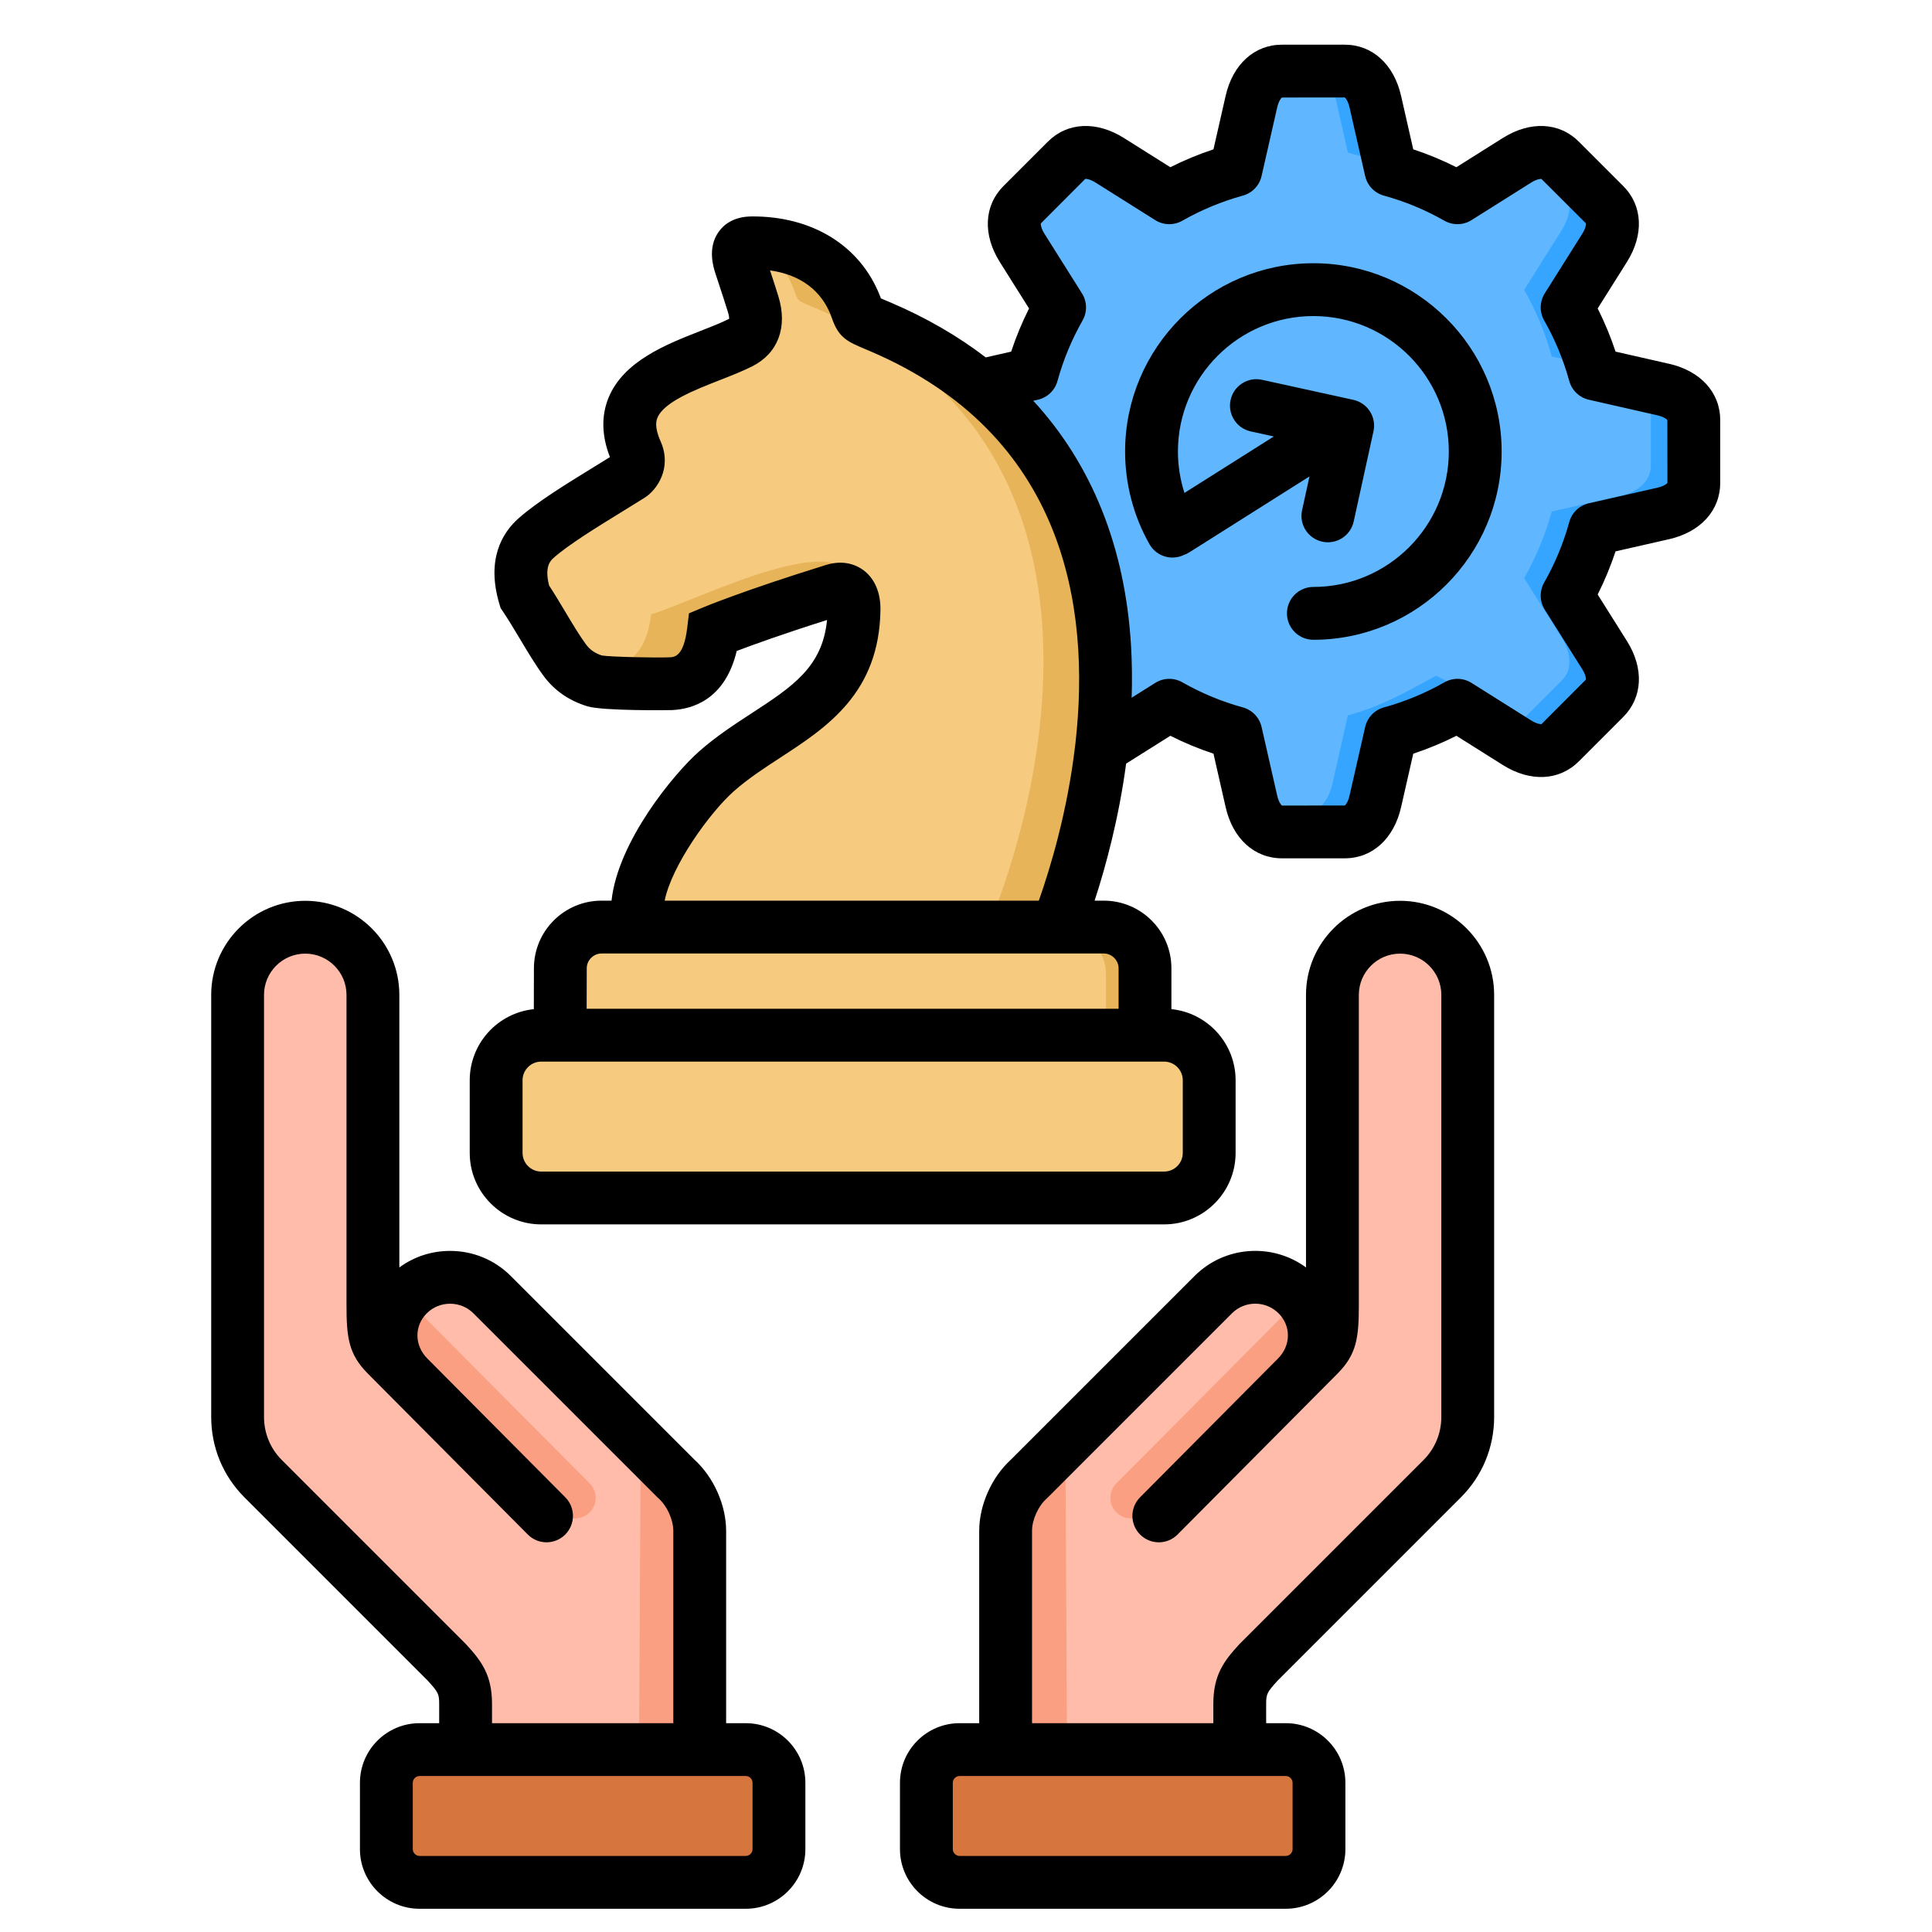 <svg xmlns="http://www.w3.org/2000/svg" id="Layer_1" viewBox="0 0 512 512" data-name="Layer 1"><path d="m368.691 40.447c6.236 1.729 12.161 4.195 17.632 7.313l15.761-9.921c3.77-2.353 8.306-3.146 11.48 0l11.764 11.764c3.146 3.146 2.353 7.682 0 11.48l-9.921 15.732c3.118 5.499 5.584 11.424 7.313 17.66l18.142 4.11c4.337.992 8.107 3.657 8.107 8.107v16.639c0 4.45-3.77 7.115-8.107 8.107l-18.142 4.11c-1.729 6.236-4.195 12.161-7.313 17.66l9.921 15.732c2.353 3.798 3.146 8.334 0 11.48l-11.764 11.764c-3.175 3.146-7.71 2.381-11.48 0l-15.732-9.921c-5.499 3.118-11.424 5.613-17.66 7.313l-4.11 18.142c-.992 4.337-3.657 8.107-8.107 8.107h-16.639c-4.45 0-7.115-3.77-8.107-8.107l-4.139-18.142c-6.208-1.729-12.132-4.195-17.632-7.313l-15.761 9.921c-3.77 2.381-8.306 3.146-11.452 0l-11.764-11.764c-3.146-3.146-2.381-7.682 0-11.48l9.921-15.732c-3.118-5.499-5.613-11.424-7.313-17.66l-18.142-4.11c-4.337-.992-8.107-3.657-8.107-8.107v-16.639c0-4.45 3.77-7.115 8.107-8.107l18.142-4.11c1.701-6.236 4.195-12.161 7.313-17.66l-9.921-15.732c-2.381-3.798-3.146-8.334 0-11.48l11.764-11.764c3.146-3.146 7.682-2.353 11.452 0l15.761 9.921c5.499-3.118 11.424-5.584 17.632-7.313l4.139-18.142c.992-4.337 3.657-8.107 8.107-8.107h16.639c4.45 0 7.115 3.77 8.107 8.107l4.11 18.142z" fill="#36a5ff" fill-rule="evenodd"></path><path d="m357.211 40.447c10.006 2.608 15.987 5.754 23.357 10.687l21.515-13.266 11.735 11.735c3.175 3.146 2.381 7.682 0 11.48l-9.893 15.732c3.118 5.499 5.584 11.424 7.313 17.66l18.142 4.11c4.337.992 8.107 3.657 8.107 8.107v16.639c0 4.45-3.77 7.115-8.107 8.107l-18.142 4.11c-1.729 6.236-4.195 12.161-7.313 17.66l9.893 15.732c2.381 3.798 3.175 8.334 0 11.48l-11.735 11.735c-2.665-1.672-19.417-12.501-21.543-13.068-7.909 4.337-14.428 8.05-23.329 10.488l-4.11 18.142c-.992 4.337-3.657 8.107-8.107 8.107h-5.159c-4.45 0-7.115-3.77-8.107-8.107l-4.139-18.142c-6.208-1.729-12.132-4.195-17.632-7.313l-15.761 9.921c-3.77 2.353-8.306 3.146-11.452 0l-11.764-11.764c-2.381-3.685-2.381-7.569-.113-11.282l10.035-15.931c-3.118-5.499-5.613-11.424-7.313-17.66l-18.142-4.11c-4.337-.992-8.107-3.657-8.107-8.107v-16.639c0-4.45 3.77-7.115 8.107-8.107l18.142-4.11c1.701-6.236 4.195-12.161 7.313-17.66l-9.921-15.732c-2.381-3.798-3.146-8.334 0-11.48l11.764-11.764c3.146-3.146 7.682-2.353 11.452 0l15.761 9.921c5.499-3.118 11.424-5.584 17.632-7.313l4.139-18.142c.992-4.337 3.657-8.107 8.107-8.107h5.159c4.45 0 7.115 3.77 8.107 8.107l4.11 18.142z" fill="#60b7ff" fill-rule="evenodd"></path><path d="m307.18 397.074 36.68-36.879" fill="none" stroke="#000" stroke-linecap="round" stroke-linejoin="round" stroke-width="14.003"></path><path d="m144.924 397.074-36.68-36.879" fill="none" stroke="#000" stroke-linecap="round" stroke-linejoin="round" stroke-width="14.003"></path><g fill-rule="evenodd"><path d="m168.735 115.112c-8.476-18.935 15.902-23.046 27.553-28.913 3.77-1.899 4.904-5.301 3.402-10.205-1.049-3.402-2.211-6.831-3.317-10.233-1.559-4.791.085-6.009 2.92-6.038 12.416-.142 23.046 5.301 27.468 16.554 1.502 3.798.312 3.005 6.69 5.726 99.071 42.293 44.816 164.608 44.731 163.956-69.846 1.474-106.866 1.474-105.477 0-12.189-10.998 8.674-38.608 17.263-46.205 15.08-13.323 36.142-17.66 36.454-42.917.028-2.523-.822-6.463-5.357-5.074-21.515 6.661-31.918 11.027-31.918 11.027-1.106 8.901-4.876 13.493-11.282 13.748-3.657.17-17.915-.057-20.069-.709-3.402-1.021-6.094-2.891-8.079-5.584-3.458-4.734-7.002-11.48-10.545-16.781-2.041-6.775-1.049-11.934 2.976-15.506 5.698-5.046 16.838-11.424 25.058-16.639.595-.34 3.118-2.665 1.531-6.208z" fill="#e8b45a"></path><path d="m168.735 115.112c-8.476-18.935 15.902-23.046 27.553-28.913 3.77-1.899 4.904-5.301 3.402-10.205-1.049-3.402-2.211-6.831-3.317-10.233-.539-1.644-.68-2.891-.539-3.77 6.463 2.551 11.622 7.285 14.372 14.287 1.474 3.798.312 3.005 6.69 5.726 99.071 42.293 44.816 164.608 44.731 163.956-29.509.624-53.178.992-70.526 1.077-12.699-.085-18.992-.454-18.397-1.077-12.189-10.998 8.674-38.608 17.263-46.205 15.08-13.323 36.142-17.66 36.454-42.917.255-19.502-41.499 2.324-53.858 5.953-.992 8.022-4.139 12.557-9.468 13.55-2.551-.113-4.592-.283-5.301-.51-3.402-1.021-6.094-2.891-8.079-5.584-3.458-4.734-7.002-11.48-10.545-16.781-2.041-6.775-1.049-11.934 2.976-15.506 5.698-5.046 16.838-11.424 25.058-16.639.595-.34 3.118-2.665 1.531-6.208z" fill="#f7cb7f"></path><path d="m159.494 241.055h133.115c6.009 0 10.913 4.904 10.913 10.885v17.603c0 5.981-4.904 10.885-10.913 10.885h-133.115c-6.009 0-10.913-4.904-10.913-10.885v-17.603c0-5.981 4.904-10.885 10.913-10.885z" fill="#e8b45a"></path><path d="m291.901 280.428h-132.407c-6.009 0-10.913-4.904-10.913-10.885v-17.603c0-1.757.425-3.43 1.191-4.904h132.406c6.009 0 10.913 4.932 10.913 10.913v17.575c0 1.786-.425 3.43-1.191 4.904z" fill="#f7cb7f"></path><path d="m143.507 269.685h165.09c6.576 0 11.934 5.386 11.934 11.962v19.247c0 6.576-5.357 11.934-11.934 11.934h-165.09c-6.548 0-11.934-5.357-11.934-11.934v-19.247c0-6.576 5.386-11.962 11.934-11.962z" fill="#e8b45a"></path><path d="m314.663 311.184c-1.786 1.049-3.855 1.644-6.066 1.644h-165.09c-6.548 0-11.934-5.357-11.934-11.934v-19.247c0-1.361.227-2.693.652-3.912 1.786-1.049 3.855-1.672 6.066-1.672h165.09c6.548 0 11.934 5.386 11.934 11.962v19.247c0 1.361-.227 2.665-.652 3.912z" fill="#f7cb7f"></path><path d="m245.554 485.401v-17.603c0-4.819 3.968-8.787 8.816-8.787h86.485c4.819 0 8.787 3.94 8.787 8.787v17.603c0 4.847-3.969 8.787-8.787 8.787h-86.485c-4.847 0-8.816-3.94-8.816-8.787z" fill="#c2591d"></path><path d="m245.554 475.027c.028-4.819 3.968-8.787 8.816-8.787h86.485c4.819 0 8.787 3.969 8.787 8.816v10.346c0 4.847-3.969 8.787-8.787 8.787h-86.485c-4.847 0-8.816-3.94-8.816-8.787z" fill="#d6763e"></path><path d="m343.746 360.365 5.811-5.868c3.061-3.061 3.657-4.961 3.657-13.408v-82.063c0-9.865 8.079-17.943 17.943-17.943s17.915 8.079 17.915 17.943v111.855c0 6.151-2.381 12.019-6.746 16.384l-48.643 48.643c-3.515 3.798-5.046 5.896-5.046 11.083v12.019h-62.05v-57.883c0-4.989 2.494-10.517 6.236-13.833l48.813-48.813c6.123-6.123 16.129-6.123 22.252 0s5.924 15.761-.142 21.883z" fill="#ffbcab"></path><path d="m282.745 459.011h-16.016l-.142-26.504v-31.38c0-4.989 2.494-10.517 6.236-13.833l9.496-9.496.425 81.213z" fill="#fa9f82"></path></g><path d="m303.551 400.787c-2.098 2.126-5.556 2.154-7.682.028-2.126-2.098-2.154-5.556-.028-7.682l49.975-50.287c.255-.255.539-.482.822-.68 3.118 5.868 2.069 13.209-2.891 18.198l-40.195 40.422z" fill="#fa9f82"></path><path d="m206.55 485.401v-17.603c0-4.819-3.969-8.787-8.787-8.787h-86.486c-4.847 0-8.816 3.94-8.816 8.787v17.603c0 4.847 3.969 8.787 8.816 8.787h86.485c4.819 0 8.787-3.94 8.787-8.787z" fill="#c2591d" fill-rule="evenodd"></path><path d="m206.55 475.027c0-4.819-3.969-8.787-8.787-8.787h-86.486c-4.847 0-8.816 3.969-8.816 8.816v10.346c.028 4.847 3.969 8.787 8.816 8.787h86.485c4.819 0 8.787-3.94 8.787-8.787v-10.375z" fill="#d6763e" fill-rule="evenodd"></path><path d="m108.357 360.365-5.811-5.868c-3.033-3.061-3.628-4.961-3.628-13.408v-82.063c0-9.865-8.079-17.943-17.943-17.943s-17.943 8.079-17.943 17.943v111.855c0 6.151 2.409 12.019 6.746 16.384l48.671 48.643c3.487 3.798 5.017 5.896 5.017 11.083v12.019h62.079v-57.883c0-4.989-2.523-10.517-6.236-13.833l-48.813-48.813c-6.123-6.123-16.129-6.123-22.252 0-6.151 6.151-5.953 15.761.113 21.883z" fill="#ffbcab" fill-rule="evenodd"></path><path d="m169.387 459.011h16.016l.142-26.504v-31.38c0-4.989-2.523-10.517-6.236-13.833l-9.496-9.496-.425 81.213z" fill="#fa9f82" fill-rule="evenodd"></path><path d="m148.553 400.787c2.126 2.126 5.556 2.154 7.71.028 2.126-2.098 2.126-5.556.028-7.682l-50.003-50.287c-.255-.255-.51-.482-.794-.68-3.118 5.868-2.098 13.209 2.863 18.198l40.195 40.422z" fill="#fa9f82"></path><path d="m442.317 96.409-14.175-3.224c-1.296-3.921-2.882-7.746-4.742-11.438l7.746-12.305c4.567-7.255 4.194-14.973-.975-20.142l-11.759-11.759c-5.167-5.168-12.885-5.542-20.142-.975l-12.312 7.749c-3.691-1.861-7.515-3.446-11.431-4.741l-3.226-14.178c-1.9-8.36-7.621-13.553-14.931-13.553h-16.631c-7.309 0-13.029 5.193-14.93 13.553l-3.226 14.179c-3.917 1.295-7.74 2.88-11.432 4.74l-12.311-7.749c-7.256-4.568-14.974-4.194-20.141.974l-11.76 11.759c-5.169 5.167-5.543 12.886-.975 20.141l7.747 12.31c-1.861 3.692-3.446 7.516-4.741 11.434l-6.735 1.532c-7.376-5.654-15.757-10.514-25.132-14.516l-1.507-.639c-.393-.166-.791-.334-1.146-.487-.082-.222-.173-.461-.274-.717-5.243-13.315-17.992-21.129-34.041-20.998-4.795.051-7.354 2.226-8.658 4.042-3.089 4.304-1.403 9.475-.85 11.175.321.986.646 1.972.973 2.959.776 2.356 1.58 4.793 2.303 7.15.293.954.338 1.518.335 1.787-.051.031-.116.067-.196.108-1.99 1.004-4.604 2.028-7.373 3.111-9.098 3.561-20.42 7.993-24.395 17.706-1.96 4.79-1.836 10.078.365 15.74-1.323.823-2.702 1.671-4.105 2.534-7.495 4.607-15.245 9.372-20.12 13.699-4.278 3.798-8.629 10.827-5.058 22.742l.305 1.018.594.882c1.475 2.19 3.019 4.774 4.512 7.272 2.009 3.361 4.086 6.837 6.214 9.746 2.873 3.924 6.802 6.665 11.678 8.146 4.085 1.24 21.267 1.051 22.411 1.003 5.278-.226 14.062-2.654 17.164-15.664 4.188-1.591 12.149-4.48 23.939-8.211-1.207 12.483-9.213 17.7-20.006 24.732-4.643 3.025-9.443 6.152-13.938 10.129-6.547 5.793-21.468 23.736-23.169 39.522h-2.661c-9.873 0-17.906 8.033-17.906 17.906 0 1.949-.007 3.902-.014 5.855-.005 1.642-.009 3.315-.011 4.99-9.53.982-16.987 9.057-16.987 18.842v19.253c0 10.445 8.498 18.943 18.943 18.943h165.078c10.445 0 18.943-8.498 18.943-18.943v-19.253c0-9.794-7.47-17.875-17.012-18.846v-10.842c0-9.874-8.033-17.906-17.906-17.906h-2.449c2.966-9.081 6.409-21.782 8.357-36.319l11.716-7.374c3.692 1.86 7.515 3.446 11.432 4.741l3.226 14.178c1.9 8.36 7.621 13.553 14.93 13.553h16.631c7.31 0 13.03-5.193 14.931-13.553l3.225-14.174c3.921-1.296 7.746-2.882 11.438-4.742l12.306 7.746c7.255 4.566 14.975 4.194 20.141-.975l11.76-11.76c5.169-5.168 5.542-12.886.975-20.141l-7.749-12.312c1.86-3.691 3.445-7.515 4.74-11.431l14.179-3.225c8.359-1.901 13.553-7.622 13.553-14.931v-16.631c0-7.309-5.193-13.029-13.552-14.93zm-128.868 189.873v19.253c0 2.726-2.218 4.943-4.943 4.943h-165.079c-2.726 0-4.943-2.217-4.943-4.943v-19.253c0-2.726 2.218-4.944 4.943-4.944h165.078c2.726 0 4.943 2.218 4.943 4.944zm-17.012-29.688v10.744h-140.967c.002-1.623.005-3.246.011-4.841.007-1.969.014-3.938.014-5.903 0-2.118 1.789-3.906 3.906-3.906h133.129c2.117 0 3.906 1.789 3.906 3.906zm-120.293-17.906c1.825-9.235 11.928-23.342 18.365-29.037 3.723-3.294 8.085-6.136 12.303-8.884 12.298-8.012 26.236-17.093 26.517-39.191.058-4.539-1.542-8.257-4.505-10.47-1.577-1.178-4.964-2.923-9.935-1.382-21.574 6.686-32.11 11.062-32.548 11.245l-3.752 1.568-.496 4.036c-.918 7.463-3.417 7.569-4.618 7.621-3.549.151-15.409-.083-17.964-.48-1.851-.601-3.199-1.542-4.229-2.951-1.742-2.381-3.565-5.43-5.495-8.659-1.386-2.32-2.813-4.708-4.275-6.944-1.291-5.106.438-6.642 1.2-7.318 3.957-3.512 11.502-8.15 18.157-12.242 2.076-1.276 4.101-2.521 5.93-3.675 3.318-2.058 7.406-7.954 4.245-15.017-1.749-3.908-1.042-5.637-.809-6.206 1.704-4.165 9.931-7.384 16.54-9.972 3.085-1.208 5.999-2.348 8.579-3.65 6.839-3.452 9.432-10.368 6.938-18.5-.712-2.321-1.478-4.652-2.224-6.917 5.806.822 12.851 3.609 16.087 11.826.176.447.307.818.419 1.132 1.762 4.958 4.183 5.98 8.579 7.838l1.459.619c51.695 22.066 58.416 67.862 54.411 103.688-.044.246-.072.494-.089.745-2.038 17.51-6.596 32.564-9.639 41.178h-99.151zm263.067-109.438-18.146 4.127c-2.516.572-4.513 2.482-5.196 4.97-1.535 5.584-3.772 10.978-6.648 16.033-1.276 2.243-1.215 5.006.16 7.19l9.917 15.757c.907 1.441 1.064 2.517.975 2.783l-11.757 11.782c-.27.07-1.347-.09-2.788-.997l-15.75-9.914c-2.185-1.375-4.947-1.437-7.191-.16-5.051 2.875-10.446 5.112-16.039 6.65-2.487.684-4.396 2.681-4.969 5.197l-4.126 18.141c-.378 1.661-1.028 2.532-1.28 2.657l-16.644.019c-.238-.143-.889-1.015-1.267-2.676l-4.127-18.145c-.572-2.516-2.481-4.513-4.969-5.197-5.585-1.536-10.979-3.773-16.034-6.649-2.245-1.276-5.006-1.216-7.19.16l-6.238 3.926c.146-4.568.108-9.228-.178-13.945-1.583-26.062-10.402-47.896-25.891-64.75l1.211-.276c2.516-.572 4.513-2.482 5.196-4.97 1.536-5.584 3.772-10.979 6.649-16.035 1.276-2.243 1.215-5.006-.16-7.19l-9.915-15.755c-.907-1.441-1.064-2.517-.975-2.783l11.757-11.782c.271-.073 1.346.089 2.787.997l15.756 9.917c2.185 1.375 4.947 1.436 7.191.16 5.052-2.875 10.446-5.112 16.032-6.648 2.488-.684 4.397-2.681 4.97-5.197l4.127-18.146c.378-1.661 1.028-2.533 1.279-2.657l16.645-.019c.238.143.889 1.015 1.267 2.676l4.127 18.145c.572 2.516 2.481 4.513 4.97 5.197 5.583 1.535 10.977 3.771 16.032 6.648 2.242 1.275 5.005 1.216 7.19-.16l15.756-9.917c1.441-.908 2.516-1.066 2.785-.975l11.781 11.756c.068.27-.089 1.346-.996 2.788l-9.914 15.75c-1.375 2.185-1.437 4.948-.16 7.191 2.875 5.051 5.112 10.448 6.65 16.039.684 2.488 2.681 4.397 5.196 4.97l18.142 4.126c1.66.377 2.532 1.027 2.656 1.279l.019 16.645c-.143.238-1.015.888-2.676 1.266zm-41.262-9.595c0 27.511-22.382 49.893-49.892 49.893-3.866 0-7-3.134-7-7s3.134-7 7-7c19.791 0 35.892-16.101 35.892-35.893s-16.101-35.893-35.892-35.893-35.893 16.101-35.893 35.893c0 3.743.595 7.449 1.726 10.979l23.688-14.964-6.121-1.343c-3.776-.829-6.166-4.562-5.337-8.337.829-3.776 4.567-6.166 8.337-5.337l24.191 5.308c1.813.398 3.395 1.5 4.396 3.063 1.001 1.564 1.34 3.461.941 5.274l-5.248 23.913c-.718 3.271-3.614 5.5-6.83 5.501-.497 0-1.002-.053-1.508-.165-3.775-.829-6.165-4.562-5.336-8.337l1.964-8.951-31.902 20.153c-.45.284-.924.494-1.405.665-3.29 1.573-7.278.357-9.102-2.862-4.223-7.456-6.455-15.949-6.455-24.561 0-27.511 22.382-49.893 49.893-49.893s49.892 22.382 49.892 49.893zm-26.915 119.067c-13.746 0-24.93 11.183-24.93 24.928v72.237c-8.887-6.53-21.49-5.779-29.523 2.254l-48.662 48.661c-5.121 4.653-8.42 12.052-8.42 18.92v50.938h-5.205c-8.709 0-15.794 7.085-15.794 15.794v17.594c0 8.709 7.085 15.795 15.794 15.795h86.456c8.709 0 15.794-7.085 15.794-15.795v-17.594c0-8.708-7.085-15.794-15.794-15.794h-5.205v-5.104c0-2.617.232-3.108 3.082-6.219l48.536-48.536c5.676-5.675 8.801-13.244 8.801-21.313v-111.838c0-13.746-11.184-24.928-24.93-24.928zm-28.49 233.732v17.594c0 .973-.821 1.795-1.794 1.795h-86.456c-.973 0-1.794-.822-1.794-1.795v-17.594c0-.973.821-1.794 1.794-1.794h86.456c.973 0 1.794.821 1.794 1.794zm39.42-96.965c0 4.33-1.669 8.383-4.699 11.414l-48.644 48.643c-.071.071-.141.143-.208.217-4.021 4.381-6.868 8.079-6.868 15.794v5.104h-48.046v-50.938c0-2.981 1.638-6.603 3.894-8.611.102-.09.2-.184.296-.279l48.791-48.791c3.406-3.404 8.943-3.404 12.35 0 3.361 3.361 3.299 8.508-.14 11.978l-36.556 36.774c-2.726 2.742-2.713 7.174.029 9.899 1.365 1.357 3.149 2.036 4.935 2.036 1.798 0 3.597-.689 4.964-2.065l36.534-36.751s.008-.007.012-.011l.023-.023 5.799-5.834c5.139-5.171 5.676-9.564 5.676-18.355v-82.037c0-6.026 4.903-10.928 10.93-10.928s10.93 4.902 10.93 10.928v111.838zm-184.326 81.171h-5.205v-50.938c0-6.868-3.299-14.267-8.42-18.92l-48.661-48.66c-4.281-4.281-9.989-6.639-16.074-6.639-4.913 0-9.581 1.538-13.45 4.384v-72.236c0-13.746-11.183-24.928-24.929-24.928s-24.93 11.183-24.93 24.928v111.838c0 8.068 3.125 15.637 8.8 21.313l48.536 48.536c2.85 3.11 3.082 3.602 3.082 6.219v5.104h-5.205c-8.709 0-15.794 7.085-15.794 15.794v17.594c0 8.709 7.085 15.795 15.794 15.795h86.456c8.709 0 15.794-7.085 15.794-15.795v-17.594c0-8.708-7.085-15.794-15.794-15.794zm-74.119-20.898c-.067-.074-.137-.146-.208-.217l-48.643-48.643c-3.03-3.031-4.699-7.084-4.699-11.414v-111.838c0-6.026 4.903-10.928 10.93-10.928s10.929 4.902 10.929 10.928v82.037c0 8.792.537 13.185 5.676 18.356l5.799 5.834.023.023s.008.007.012.011l36.534 36.751c1.367 1.376 3.166 2.065 4.964 2.065 1.784 0 3.569-.678 4.935-2.036 2.742-2.726 2.755-7.158.029-9.899l-36.556-36.774c-3.439-3.47-3.501-8.617-.14-11.978 1.638-1.637 3.83-2.538 6.175-2.538s4.538.901 6.175 2.538l48.791 48.791c.096.096.194.189.296.279 2.256 2.008 3.894 5.63 3.894 8.611v50.938h-48.046v-5.104c0-7.715-2.847-11.413-6.868-15.794zm75.913 54.286c0 .973-.821 1.795-1.794 1.795h-86.456c-.973 0-1.794-.822-1.794-1.795v-17.594c0-.973.821-1.794 1.794-1.794h86.456c.973 0 1.794.821 1.794 1.794z"></path></svg>